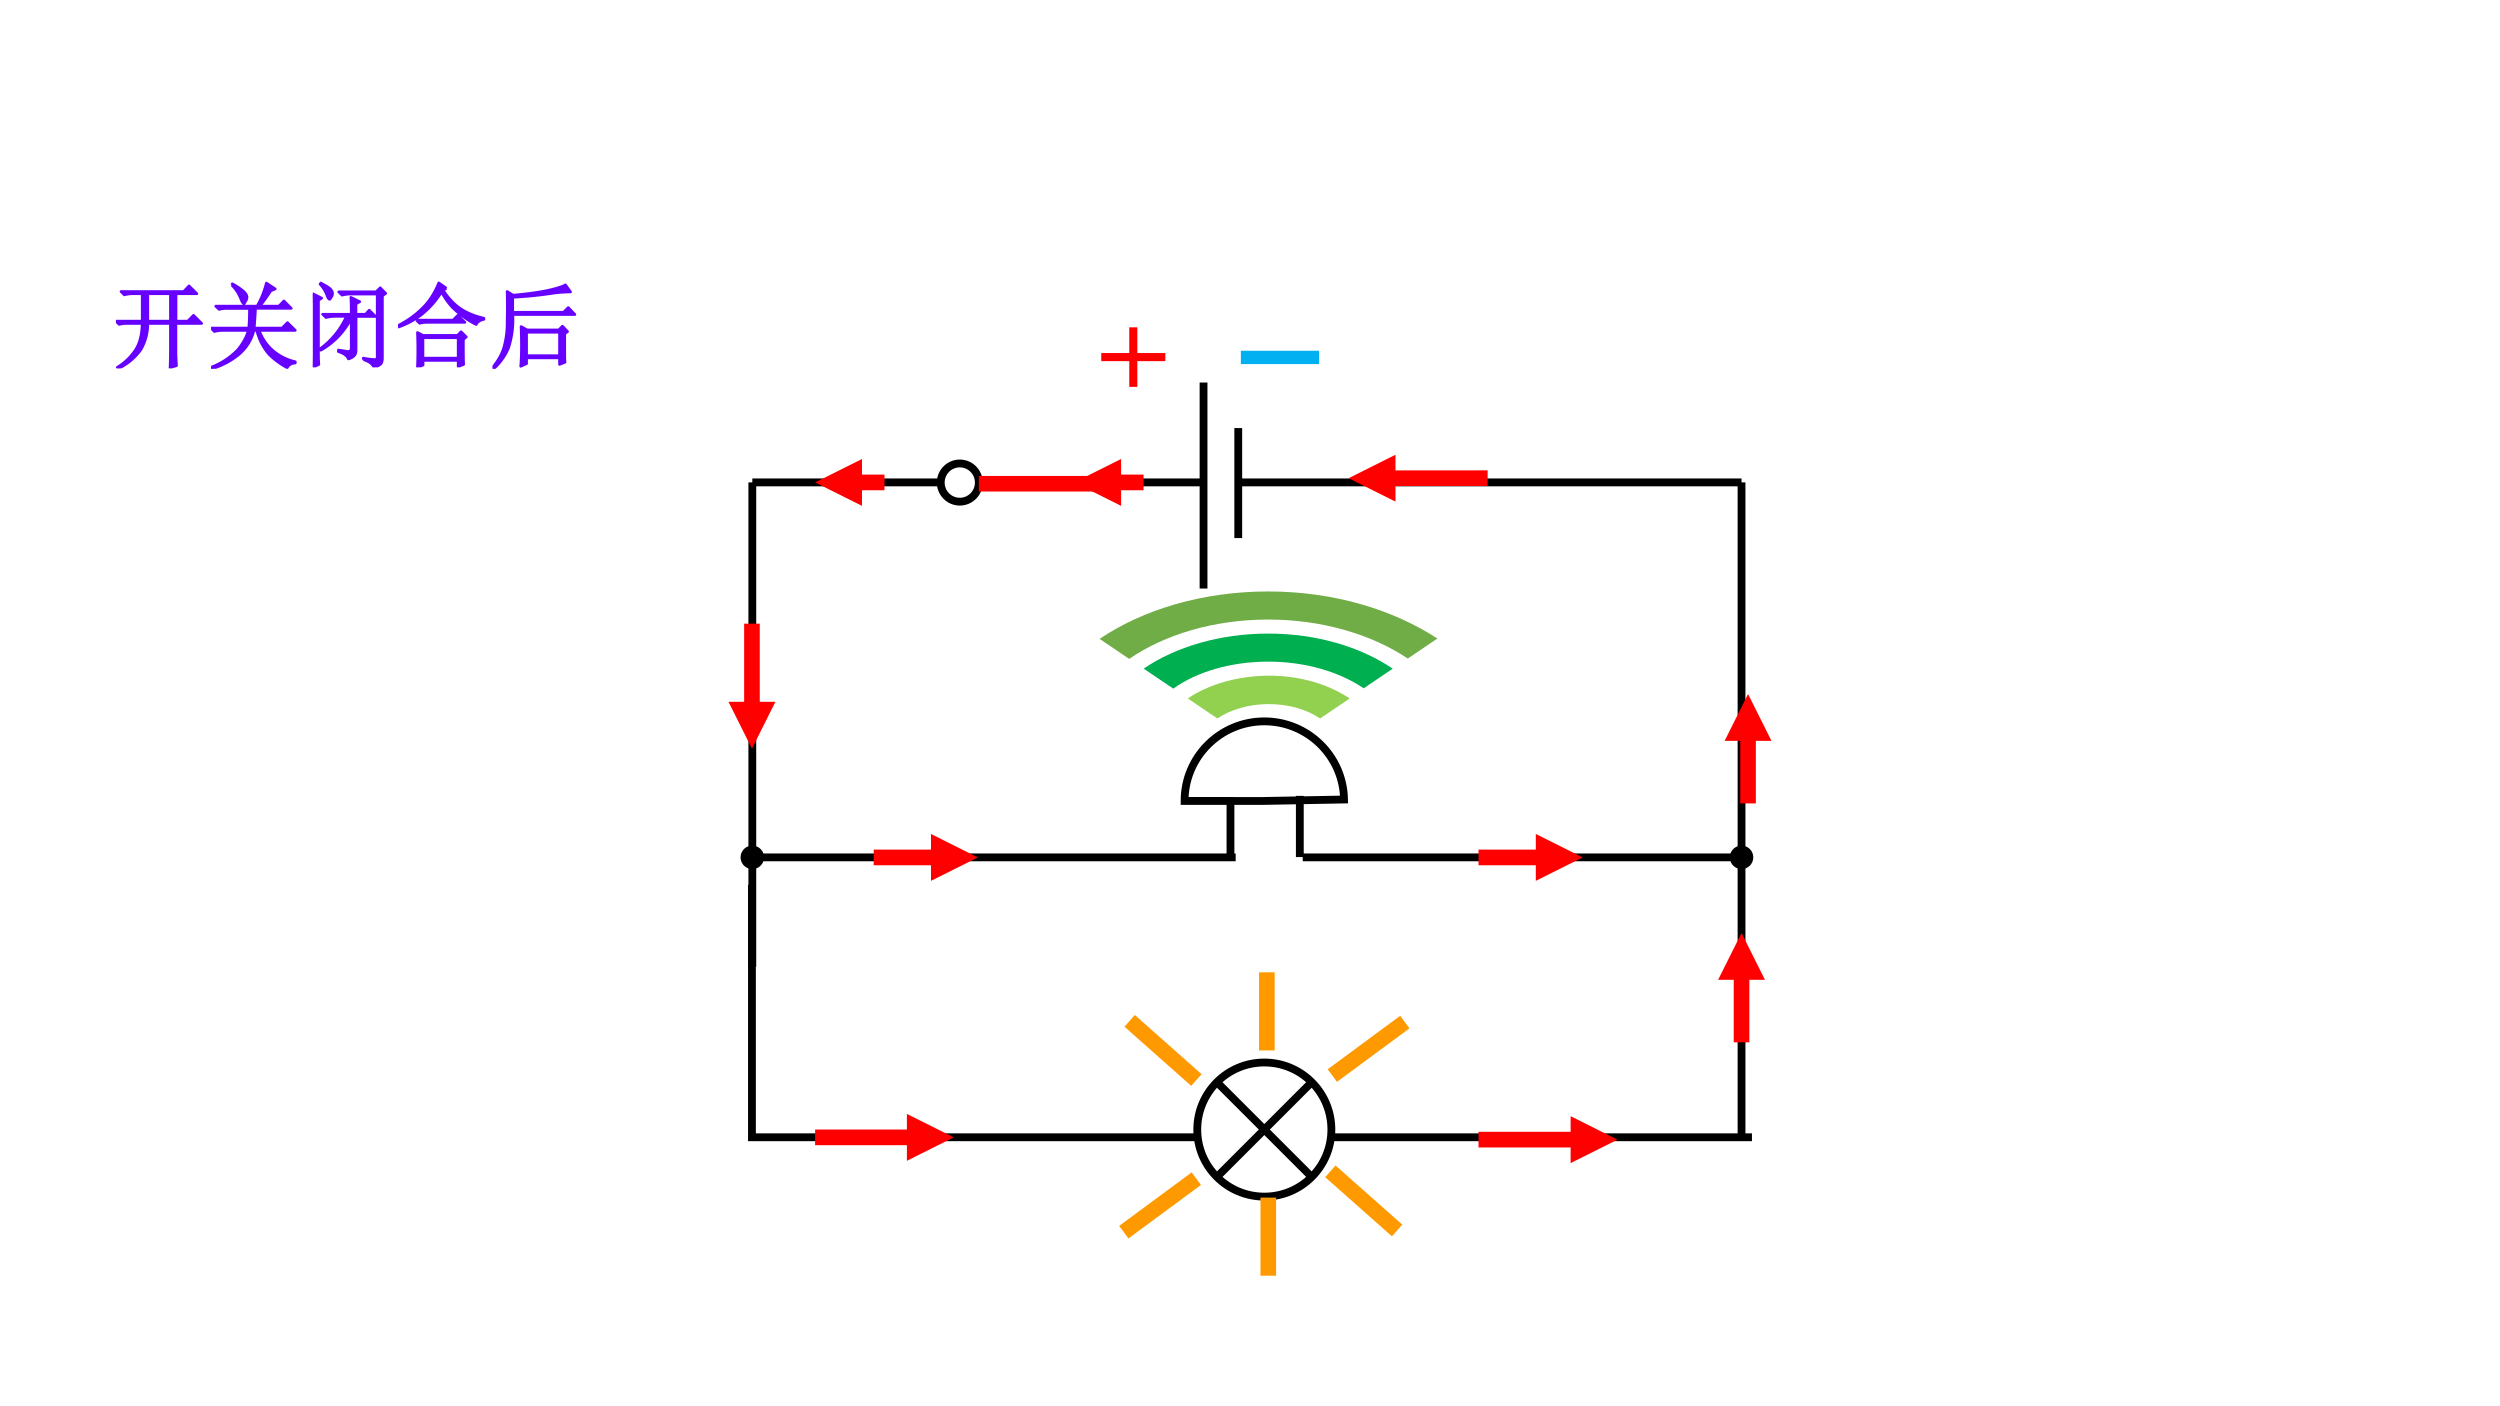 <svg xmlns="http://www.w3.org/2000/svg" xmlns:xlink="http://www.w3.org/1999/xlink" width="1280" height="720" viewBox="0 0 960 540"><rect x="0" y="0" width="960" height="540" fill="#333333" stroke="none"/><g data-name="P"><clipPath id="a"><path fill-rule="evenodd" d="M0 540h960V0H0Z"/></clipPath><g clip-path="url(#a)"><path fill="#fff" fill-rule="evenodd" d="M0 540h960V0H0Z"/></g></g><path d="M288.89 327.72h379.86v3H288.89Zm0 6a4.5 4.5 0 0 1 0-9c2.48 0 4.5 2.02 4.5 4.5a4.5 4.5 0 0 1-4.5 4.5Zm379.86-9a4.5 4.5 0 1 1-4.5 4.5c0-2.48 2.02-4.5 4.5-4.5Z" data-name="P"/><path fill="none" stroke="#000" stroke-linejoin="round" stroke-width="3" d="M288.89 371.22V185.24M668.75 436.71V185.24M288.89 185.24h73.31M362.2 185.24c0-3.31 2.98-5.99 6.66-5.99s6.66 2.68 6.66 5.99c0 3.32-2.98 6-6.66 6s-6.66-2.68-6.66-6ZM375.52 183.62l26.66-14.87M402.18 185.24h59.98M462.16 146.88v79.11M475.49 164.37v42.25M475.49 185.24h193.26" data-name="P"/><path fill="none" stroke="#000" stroke-linecap="square" stroke-miterlimit="8" stroke-width="3" d="M291.39 436.71h379.86M288.75 436.71v-95.49" data-name="P"/><g data-name="P"><path fill="#fff" fill-rule="evenodd" d="M459.75 433.75c0-14.22 11.53-25.75 25.75-25.75s25.75 11.53 25.75 25.75c0 14.221-11.53 25.75-25.75 25.75s-25.75-11.529-25.75-25.75Z"/><path fill="none" stroke="#000" stroke-miterlimit="8" stroke-width="3" d="m467.29 415.54 36.42 36.418m0-36.418-36.42 36.418M459.75 433.75c0-14.22 11.53-25.75 25.75-25.75s25.75 11.53 25.75 25.75c0 14.221-11.53 25.75-25.75 25.75s-25.75-11.529-25.75-25.75Z"/></g><path fill="#fff" fill-rule="evenodd" d="M474.5 331.88h25.75v-24.5H474.5Z" data-name="P"/><g data-name="P"><path fill="#fff" fill-rule="evenodd" d="M454.88 307.56c0-16.88 13.71-30.56 30.62-30.56 16.7 0 30.32 13.35 30.62 30.01l-30.62.55Z"/><path fill="none" stroke="#000" stroke-miterlimit="8" stroke-width="3" d="M454.88 307.56c0-16.88 13.71-30.56 30.62-30.56 16.7 0 30.32 13.35 30.62 30.01l-30.62.55Z"/></g><path fill="none" stroke="#000" stroke-miterlimit="8" stroke-width="3" d="M472.5 306.13v23.5M499.13 305.62v23.5" data-name="P"/><g data-name="P"><clipPath id="b"><path fill-rule="evenodd" d="M0 0h960v540H0"/></clipPath><g clip-path="url(#b)"><path fill="none" stroke="#f90" stroke-linecap="square" stroke-miterlimit="8" stroke-width="6" d="M457.17 412.74 436.03 394"/></g></g><path fill="none" stroke="#f90" stroke-linecap="square" stroke-miterlimit="8" stroke-width="6" d="M486.47 400.37v-24" data-name="P"/><g data-name="P"><clipPath id="c"><path fill-rule="evenodd" d="M0 0h960v540H0"/></clipPath><g clip-path="url(#c)"><path fill="none" stroke="#f90" stroke-linecap="square" stroke-miterlimit="8" stroke-width="6" d="m514.03 411.24 23.01-16.99"/></g></g><path fill="none" stroke="#f90" stroke-linecap="square" stroke-miterlimit="8" stroke-width="6" d="M487.02 486.875v-23.996" data-name="P"/><g data-name="P"><clipPath id="d"><path fill-rule="evenodd" d="M0 0h960v540H0"/></clipPath><g clip-path="url(#d)"><path fill="none" stroke="#f90" stroke-linecap="square" stroke-miterlimit="8" stroke-width="6" d="m433.96 471.37 23.01-16.982"/></g></g><g data-name="P"><clipPath id="e"><path fill-rule="evenodd" d="M0 0h960v540H0"/></clipPath><g clip-path="url(#e)"><path fill="none" stroke="#f90" stroke-linecap="square" stroke-miterlimit="8" stroke-width="6" d="m534.25 470.517-21.15-18.736"/></g></g><path fill="red" d="M339.63 182.25H328v6h11.63Zm-8.63-6-18 9 18 9ZM313 433.75h38.25v6H313Zm35.25-6 18 9-18 9ZM567.75 434.62h38.37v6.005h-38.37Zm35.37-6 18 9.01-18 8.995ZM335.5 326.25h25v6h-25Zm22-6 18 9-18 9ZM571.25 180.62l-38.38.01v6l38.38-.01Zm-35.38-6-18 9.01 18 8.99ZM291.75 239.5v33h-6v-33Zm6 30-9 18-9-18ZM671.75 400.25v-27h-6v27Zm6-24-9-18-9 18Z" data-name="P"/><g data-name="P"><path fill="red" fill-rule="evenodd" d="M423.38 136.07h10.76v-9.88h2.1v9.88h10.75v2.11h-10.75v9.88h-2.1v-9.88h-10.76Z"/><path fill="none" stroke="red" stroke-miterlimit="8" d="M423.38 136.07h10.76v-9.88h2.1v9.88h10.75v2.11h-10.75v9.88h-2.1v-9.88h-10.76Z"/></g><g data-name="P"><path fill="#00b0f0" fill-rule="evenodd" d="M476.99 139.31h29.029v-4.116H476.99Z"/><path fill="none" stroke="#00b0f0" stroke-miterlimit="8" d="M476.99 139.31h29.029v-4.116H476.99Z"/></g><path fill="#fff" fill-rule="evenodd" d="M361.25 199h62.125v-45.625H361.25Z" data-name="P"/><path fill="none" stroke="#000" stroke-linejoin="round" stroke-width="3" d="M361.25 185.31c0-4.05 3.27-7.34 7.31-7.34 4.04 0 7.31 3.29 7.31 7.34s-3.27 7.33-7.31 7.33c-4.04 0-7.31-3.28-7.31-7.33Z" data-name="P"/><path fill="none" stroke="red" stroke-linejoin="round" stroke-width="6" d="M375.87 185.76h47.51" data-name="P"/><path fill="red" d="M439.13 182.25H427.5v6h11.63Zm-8.63-6-18 9 18 9Z" data-name="P"/><path fill="#70ad47" fill-rule="evenodd" d="M487 227.12c-25.3 0-48.21 7.02-64.75 18.21l11.36 7.69c13.54-9.31 32.47-15.11 53.39-15.11s39.85 5.8 53.59 14.97l11.36-7.68c-16.94-11.06-39.65-18.08-64.95-18.08Z" data-name="P"/><path fill="#00b050" fill-rule="evenodd" d="m439.18 256.76 11.36 7.68c8.97-6.46 22.12-10.37 36.46-10.37s27.29 3.91 36.66 10.24l11.16-7.55c-12.36-8.35-29.29-13.47-47.82-13.47s-35.66 5.12-47.82 13.47Z" data-name="P"/><path fill="#92d050" fill-rule="evenodd" d="m456.12 268.22 11.36 7.67c4.98-3.36 11.95-5.52 19.72-5.52s14.74 2.16 19.72 5.52l11.36-7.67c-7.97-5.39-18.93-8.76-30.88-8.76-11.96 0-23.51 3.37-31.28 8.76Z" data-name="P"/><path fill="red" d="M567.75 326.25h25v6h-25Zm22-6 18 9-18 9ZM674.25 308.5v-27h-6v27Zm6-24-9-18-9 18Z" data-name="P"/><g data-name="P"><symbol id="f"><path d="M.34.797V.504h.242v.293H.34M.64.48V.176C.64.126.643.078.646.03L.578.008c.003.078.004.144.004.199V.48H.34A.549.549 0 0 0 .266.2.625.625 0 0 0 .027 0L.016.012A.615.615 0 0 1 .21.199C.255.27.279.363.28.48H.13A.355.355 0 0 1 .035.47L0 .504h.281v.293H.184A.355.355 0 0 1 .09.785L.055.82h.668L.78.88.863.797H.641V.504h.125l.062.062L.914.48H.641Z"/></symbol><symbol id="g"><path d="m.219.895.008.011A.645.645 0 0 0 .344.828C.37.805.383.783.383.762A.08.08 0 0 0 .367.719C.36.703.354.695.352.695.342.695.329.714.316.75A.43.43 0 0 1 .22.895m.254-.25A6.435 6.435 0 0 0 .46.434h.297l.058.058L.898.41H.512A.54.54 0 0 1 .637.215a.557.557 0 0 1 .261-.14V.062C.857.06.828.042.812.012a.79.79 0 0 0-.195.144.599.599 0 0 0-.129.254H.457A.485.485 0 0 0 .305.16.803.803 0 0 0 .004 0L0 .016a.77.77 0 0 1 .285.187c.057.07.095.14.113.207h-.27A.355.355 0 0 1 .036.398L0 .434h.402C.408.49.41.56.41.644H.18A.355.355 0 0 1 .086.634L.05.668h.441A.936.936 0 0 1 .59.914L.684.852.637.832A2.015 2.015 0 0 0 .52.668h.203l.054.055.078-.078H.473Z"/></symbol><symbol id="h"><path d="M.41.566C.41.624.41.684.406.746L.5.7.46.676v-.11h.102l.04.043.066-.066H.461V.18C.46.154.453.134.437.12A.138.138 0 0 0 .38.09C.366.124.33.15.273.168v.016L.375.168C.398.168.41.181.41.207v.316a.815.815 0 0 0-.324-.34L.082.2a.868.868 0 0 1 .277.344H.234A.355.355 0 0 1 .141.531L.105.566H.41M.06.715V.16c0-.042 0-.084.004-.129L0 0a22.179 22.179 0 0 1 0 .785L.094.738.059.715m.48-.633v.016A.751.751 0 0 1 .676.082C.684.087.687.1.687.122v.66h-.28A.355.355 0 0 1 .312.77L.277.805h.399l.043.043.058-.059L.742.762v-.66c0-.03-.005-.05-.015-.063C.717.026.69.013.652 0 .637.036.6.064.54.082M.086.898C.15.865.188.84.196.824.205.811.21.8.21.79A.067.067 0 0 0 .195.746C.187.733.182.726.18.726.17.727.16.74.152.767a.363.363 0 0 1-.074.12l.008.012Z"/></symbol><symbol id="i"><path d="M.516.844.48.824A.71.71 0 0 1 .63.652c.07-.057.165-.1.285-.129V.512C.875.504.848.486.832.457a1 1 0 0 0-.258.188.728.728 0 0 0-.11.16A.957.957 0 0 0 .25.562.89.89 0 0 0 .004.43L0 .445C.102.497.188.56.258.63c.073.07.131.16.176.27L.516.843m-.32-.34h.39l.05.05L.712.48H.316A.325.325 0 0 1 .23.47L.195.504m.07-.188V.098h.376v.218H.266m.43-.02c0-.116 0-.205.003-.265L.641.008v.066H.266v-.05L.207 0a4.697 4.697 0 0 1 0 .371L.266.34h.367l.039.039.055-.055L.695.297Z"/></symbol><symbol id="j"><path d="M0 .012c.065.08.107.157.125.23a.96.96 0 0 1 .031.262c.003.104.003.21 0 .32L.22.785c.148.013.27.03.367.05.096.022.16.041.191.06L.832.82A1.507 1.507 0 0 1 .602.8 4.314 4.314 0 0 0 .215.763v-.16h.543l.05.05.07-.074H.216a.95.95 0 0 0-.047-.36A.629.629 0 0 0 .012 0L0 .012m.77.363v-.2C.77.138.77.103.773.07L.715.047v.07H.363V.055L.301.027c.005.06.008.13.008.211C.309.322.307.392.305.45L.37.414h.336l.04.04L.8.397.77.375M.363.391V.14h.352v.25H.363Z"/></symbol><use xlink:href="#f" fill="#60f" transform="matrix(36 0 0 -36 44.507 141.475)"/><use xlink:href="#g" fill="#60f" transform="matrix(36 0 0 -36 81.049 141.616)"/><use xlink:href="#h" fill="#60f" transform="matrix(36 0 0 -36 120.122 141.053)"/><use xlink:href="#i" fill="#60f" transform="matrix(36 0 0 -36 152.867 141.053)"/><use xlink:href="#j" fill="#60f" transform="matrix(36 0 0 -36 189.127 141.616)"/><use xlink:href="#f" fill="none" stroke="#60f" stroke-linejoin="round" stroke-width=".029" transform="matrix(36 0 0 -36 44.507 141.475)"/><use xlink:href="#g" fill="none" stroke="#60f" stroke-linejoin="round" stroke-width=".029" transform="matrix(36 0 0 -36 81.049 141.616)"/><use xlink:href="#h" fill="none" stroke="#60f" stroke-linejoin="round" stroke-width=".029" transform="matrix(36 0 0 -36 120.122 141.053)"/><use xlink:href="#i" fill="none" stroke="#60f" stroke-linejoin="round" stroke-width=".029" transform="matrix(36 0 0 -36 152.867 141.053)"/><use xlink:href="#j" fill="none" stroke="#60f" stroke-linejoin="round" stroke-width=".029" transform="matrix(36 0 0 -36 189.127 141.616)"/><symbol id="k"><path d="M-2147483500-2147483500Z"/></symbol><use xlink:href="#k" fill="#60f" transform="matrix(36 0 0 -36 77309400000 -77309400000)"/></g></svg>